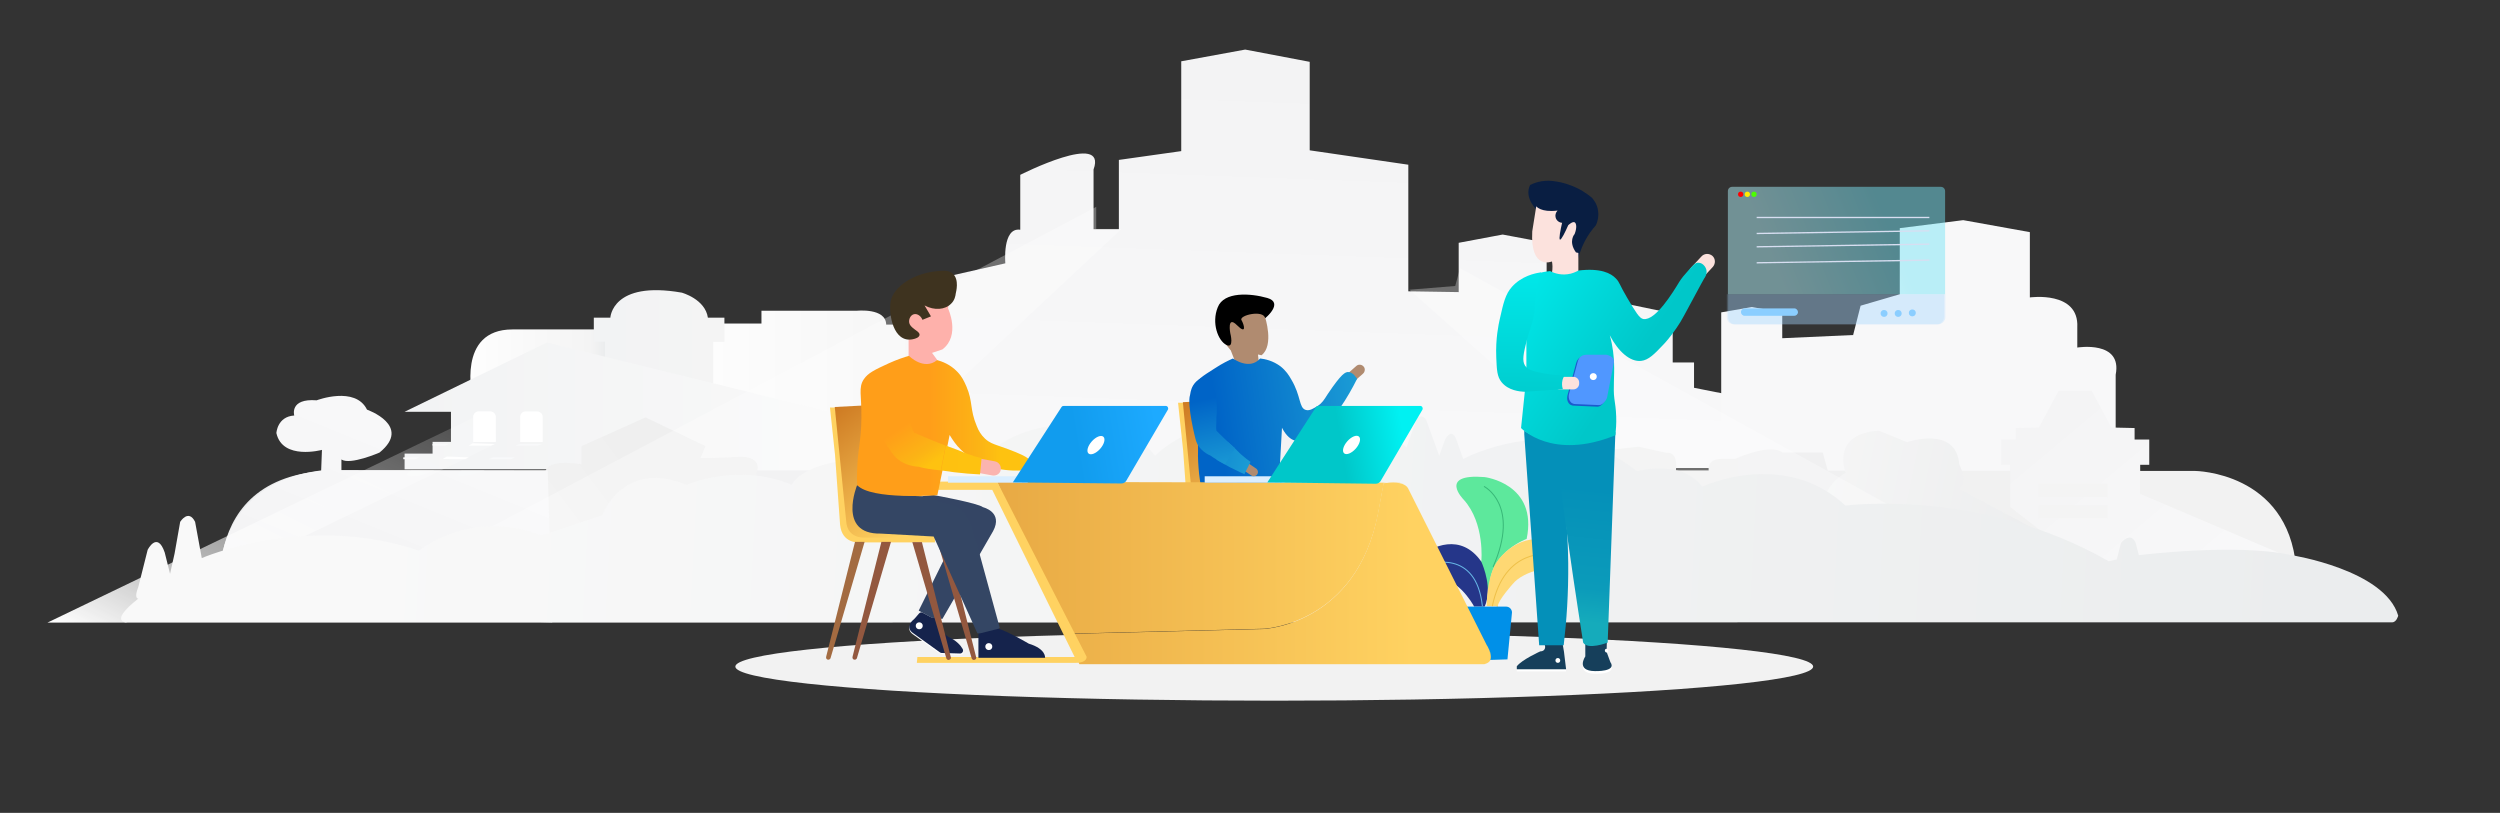 <?xml version="1.0" encoding="utf-8"?>
<!-- Generator: Adobe Illustrator 23.0.1, SVG Export Plug-In . SVG Version: 6.00 Build 0)  -->
<svg version="1.1" xmlns="http://www.w3.org/2000/svg" xmlns:xlink="http://www.w3.org/1999/xlink" x="0px" y="0px"
	 viewBox="0 0 938 305" style="enable-background:new 0 0 938 305;" xml:space="preserve">
<rect x="0" y="0" width="938" height="305" fill="#333333" stroke="none"/>
<style type="text/css">
	.st0{fill:url(#SVGID_1_);}
	.st1{fill:url(#SVGID_2_);}
	.st2{fill:url(#SVGID_3_);}
	.st3{fill:url(#SVGID_4_);}
	.st4{fill:#FFFFFF;}
	.st5{fill:url(#SVGID_5_);}
	.st6{fill:url(#SVGID_6_);}
	.st7{fill:url(#SVGID_7_);}
	.st8{fill:url(#SVGID_8_);}
	.st9{fill:url(#SVGID_9_);}
	.st10{fill:url(#SVGID_10_);}
	.st11{fill:#F4F4F4;}
	.st12{fill:url(#SVGID_11_);}
	.st13{opacity:0.3;fill:#FFFFFF;enable-background:new    ;}
	.st14{fill:url(#SVGID_12_);}
	.st15{fill:#F8F9FA;}
	.st16{fill:url(#SVGID_13_);}
	.st17{fill:url(#SVGID_14_);}
	.st18{display:none;}
	.st19{display:inline;}
	.st20{fill:#5DE89C;}
	.st21{opacity:0.19;fill:url(#SVGID_15_);enable-background:new    ;}
	.st22{fill:#253689;}
	.st23{fill:none;stroke:#67B8E7;stroke-width:0.377;stroke-miterlimit:10;}
	.st24{fill:none;stroke:#37B777;stroke-width:0.377;stroke-miterlimit:10;}
	.st25{fill:#FED873;}
	.st26{fill:#0090E8;}
	.st27{fill:none;stroke:#EEC048;stroke-width:0.377;stroke-miterlimit:10;}
	.st28{fill:#F2F2F2;}
	.st29{opacity:0.19;fill:url(#SVGID_16_);enable-background:new    ;}
	.st30{opacity:0.48;fill:url(#SVGID_17_);}
	.st31{fill:#4BFF00;}
	.st32{fill:#FFEC00;}
	.st33{fill:#FF0000;}
	.st34{fill:#78C8FF;}
	.st35{fill:none;stroke:#D7DEF1;stroke-width:0.5;stroke-miterlimit:10;}
	.st36{opacity:0.2;fill:#A9D8FF;}
	.st37{opacity:0.27;fill:#A9D8FF;}
	.st38{fill:#163F5B;}
	.st39{fill:#091E42;}
	.st40{fill:#FCE2DD;}
	.st41{fill:#0490B9;}
	.st42{fill:url(#SVGID_18_);}
	.st43{fill:url(#SVGID_19_);}
	.st44{fill:#1B5ACD;}
	.st45{fill:#5097FF;}
	.st46{fill:url(#SVGID_20_);}
	.st47{fill:#FFD261;}
	.st48{fill:url(#SVGID_21_);}
	.st49{fill:#B08B70;}
	.st50{fill:#1D8AFF;}
	.st51{fill:url(#SVGID_22_);}
	.st52{fill:url(#SVGID_23_);}
	.st53{fill:url(#SVGID_24_);}
	.st54{fill:url(#SVGID_25_);}
	.st55{fill:url(#SVGID_26_);}
	.st56{fill:url(#SVGID_27_);}
	.st57{fill:url(#SVGID_28_);}
	.st58{fill:url(#SVGID_29_);}
	.st59{fill:url(#SVGID_30_);}
	.st60{fill:url(#SVGID_31_);}
	.st61{fill:#DAEEFF;}
	.st62{fill:url(#SVGID_32_);}
	.st63{fill:url(#SVGID_33_);}
	.st64{fill:url(#SVGID_34_);}
	.st65{fill:#A36B41;}
	.st66{fill:#15234C;}
	.st67{fill:#344564;}
	.st68{fill:#93583F;}
	.st69{fill:#344664;}
	.st70{fill:#FEB1AB;}
	.st71{fill:url(#SVGID_35_);}
	.st72{fill:url(#SVGID_36_);}
	.st73{fill:#FBB4AF;}
	.st74{fill:url(#SVGID_37_);}
	.st75{fill:#3E331F;}
	.st76{fill:url(#SVGID_38_);}
	.st77{fill:url(#SVGID_39_);}
</style>
<g id="Layer_1">
	<g>
		<g>
			<g>
				
					<linearGradient id="SVGID_1_" gradientUnits="userSpaceOnUse" x1="246.8" y1="1695.055" x2="375.8" y2="1695.055" gradientTransform="matrix(1 0 0 1 0 -1548)">
					<stop  offset="0" style="stop-color:#FFFFFF"/>
					<stop  offset="0.832" style="stop-color:#F4F4F4"/>
					<stop  offset="1" style="stop-color:#E3E6E8"/>
				</linearGradient>
				<path class="st0" d="M246.8,176.9v-55.5h38.9v-4.8h35.7c0,0,11-1.2,11.1,5.2h43.3v55.8L246.8,176.9z"/>
				
					<linearGradient id="SVGID_2_" gradientUnits="userSpaceOnUse" x1="170.8" y1="1696.1" x2="231.8" y2="1696.1" gradientTransform="matrix(1 0 0 1 0 -1548)">
					<stop  offset="0" style="stop-color:#FFFFFF"/>
					<stop  offset="0.832" style="stop-color:#F4F4F4"/>
					<stop  offset="1" style="stop-color:#E3E6E8"/>
				</linearGradient>
				<path class="st1" d="M231.8,172.6h-61V152l6.5-2.8c0,0-6.1-25.6,15-25.6h39.5V172.6z"/>
				
					<linearGradient id="SVGID_3_" gradientUnits="userSpaceOnUse" x1="222.8" y1="1680.736" x2="271.8" y2="1680.736" gradientTransform="matrix(1 0 0 1 0 -1548)">
					<stop  offset="0" style="stop-color:#F2F3F4"/>
					<stop  offset="1" style="stop-color:#F4F4F4"/>
				</linearGradient>
				<path class="st2" d="M267.6,156.6H227v-28.4h-4.2v-9h6.2c0,0,0.6-14,26.8-9.4c0,0,8.8,2.4,9.8,9.4h6.2v9.1h-4.2V156.6z"/>
				<g>
					
						<linearGradient id="SVGID_4_" gradientUnits="userSpaceOnUse" x1="151.8" y1="1704.5" x2="330.8" y2="1704.5" gradientTransform="matrix(1 0 0 1 0 -1548)">
						<stop  offset="0" style="stop-color:#F2F3F4"/>
						<stop  offset="1" style="stop-color:#F9F9F9"/>
					</linearGradient>
					<path class="st3" d="M311.2,164v-9.5l-106-26l-53.4,26h17.4v11.3h-6.9v4.4h-10.5v5.9h66.6H253l8.5,8.4h41.2l4.8-8.4h23.3v-5
						L311.2,164z M186,165.8h-8.4v-9.4c0-1.1,0.9-2,2-2h4.3c1.1,0,2,0.9,2,2L186,165.8L186,165.8z M203.6,165.8h-8.4v-9.4
						c0-1.1,0.9-2,2-2h4.3c1.1,0,2,0.9,2,2L203.6,165.8L203.6,165.8z"/>
					<path class="st4" d="M201.5,154.4h-4.3c-1.1,0-2,0.9-2,2v9.4h8.4v-9.4C203.6,155.3,202.7,154.4,201.5,154.4z"/>
					<path class="st4" d="M183.9,154.4h-4.3c-1.1,0-2,0.9-2,2v9.4h8.4v-9.4C186,155.3,185.1,154.4,183.9,154.4z"/>
				</g>
				
					<linearGradient id="SVGID_5_" gradientUnits="userSpaceOnUse" x1="488.102" y1="1714.295" x2="493.245" y2="1572.866" gradientTransform="matrix(1 0 0 1 0 -1548)">
					<stop  offset="0" style="stop-color:#F8F8F9"/>
					<stop  offset="1" style="stop-color:#F3F3F4"/>
				</linearGradient>
				<path class="st5" d="M441,175.6H323.8v-29.5l16.8-5v-34l36.6-8.3c0,0-1.2-13.6,5.6-12.6V65.6c0,0,32.8-16.6,27.5-2V86h9.5V60
					l23.4-3.3V23l24-4.4l24.2,4.6v33.2l37,5.4v47.5l18.9,0.3V91.1l16.5-3.1l16.5,3.1v16.7l47.3,9.8V136h8v9.5l17.2,3.4v26.7
					L441,175.6L441,175.6z"/>
				
					<linearGradient id="SVGID_6_" gradientUnits="userSpaceOnUse" x1="645.8" y1="1679.6" x2="794.071" y2="1679.6" gradientTransform="matrix(1 0 0 1 0 -1548)">
					<stop  offset="0" style="stop-color:#F8F8F9"/>
					<stop  offset="1" style="stop-color:#F8F8F9"/>
				</linearGradient>
				<path class="st6" d="M645.8,180.6v-63.4l11.5-2l11.4,2v9.7l26.6-1.2l2.8-11l14.7-4.3V85.6l23.8-3l25,4.5v24.5
					c0,0,18.5-2.6,17.8,11.2v7.6c0,0,17-2.8,14.4,10.2v40L645.8,180.6L645.8,180.6z"/>
				
					<linearGradient id="SVGID_7_" gradientUnits="userSpaceOnUse" x1="846.315" y1="1735.366" x2="331.386" y2="1760.437" gradientTransform="matrix(1 0 0 1 0 -1548)">
					<stop  offset="0" style="stop-color:#F2F2F2"/>
					<stop  offset="1" style="stop-color:#ECEDEE"/>
				</linearGradient>
				<path class="st7" d="M484.1,232.6H83.8c0,0-13.4-56.2,43.3-56.1h476.6l-0.6-7.6l11.6-1.3l10.6,2.3c0,0,4.4-1,3.5,6.6h12.3
					c0,0-0.9-4.7,5.5-4.3h4.3c0,0,13.1-6.1,18-2.4h15l1.9,6.8l137.8,0.1c0,0,34.7,0.3,37.9,36.1l0.3,19.8L484.1,232.6L484.1,232.6z"
					/>
				
					<linearGradient id="SVGID_8_" gradientUnits="userSpaceOnUse" x1="826.566" y1="1767.745" x2="757.137" y2="1684.817" gradientTransform="matrix(1 0 0 1 0 -1548)">
					<stop  offset="0" style="stop-color:#F8F8F9"/>
					<stop  offset="1" style="stop-color:#F3F3F4"/>
				</linearGradient>
				<polygon class="st8" points="785.5,214.6 754.2,190.2 754.2,174.4 750.8,174.4 750.8,164.9 756.3,164.9 756.3,160.6 765,160.4 
					772.4,146.6 784.8,146.6 792.2,160.4 800.9,160.6 800.9,164.9 806.4,164.9 806.4,174.4 803,174.4 803,185.3 868.8,213.3 				"/>
				
					<linearGradient id="SVGID_9_" gradientUnits="userSpaceOnUse" x1="769.057" y1="1745.898" x2="662.343" y2="1724.041" gradientTransform="matrix(1 0 0 1 0 -1548)">
					<stop  offset="0" style="stop-color:#ECEDEE"/>
					<stop  offset="1" style="stop-color:#F7F7F7"/>
				</linearGradient>
				<path class="st9" d="M774.9,204.6h-92.8c0,0-2.5-20.1,10.4-27.2c0,0-5.9-14.7,12.5-15.8l10.5,4.3c0,0,18.5-6.4,19.6,8.3
					c0,0,3.6,6.7,0,9.3L774.9,204.6z"/>
				
					<linearGradient id="SVGID_10_" gradientUnits="userSpaceOnUse" x1="195.076" y1="-687.109" x2="246.183" y2="-648.538" gradientTransform="matrix(1 0 0 -1 0 -468)">
					<stop  offset="0" style="stop-color:#F4F4F4"/>
					<stop  offset="1" style="stop-color:#EFEFEF"/>
				</linearGradient>
				<path class="st10" d="M283.8,210.6v-33c0,0,3.8-7.7-9.9-6l-11.1,0.3l1.9-4.5l-22.5-10.8l-24,10.8v6.8c0,0-15.1-2.8-13.5,4.4
					l-75.8,32H283.8z"/>
				<g>
					<rect x="764.8" y="189.5" class="st11" width="26" height="5"/>
					<rect x="764.8" y="181.5" class="st11" width="26" height="5"/>
				</g>
				
					<linearGradient id="SVGID_11_" gradientUnits="userSpaceOnUse" x1="165.455" y1="1718.382" x2="139.098" y2="1782.989" gradientTransform="matrix(1 0 0 1 0 -1548)">
					<stop  offset="0" style="stop-color:#F8F8F9"/>
					<stop  offset="1" style="stop-color:#F3F3F4"/>
				</linearGradient>
				<path class="st12" d="M169.4,232.5H82.7c0,0-10.3-49.9,37.8-56l0.3-7.7c0,0-14.8,4-17.1-6.3c0,0,0.3-6.2,6.7-6.6
					c0,0-1.9-6.5,8.4-5.7c0,0,14.5-5.5,18.9,3.5c0,0,17.1,6,4.7,16.1c0,0-11,4.8-14.3,2.6v4l77.4,0.1l1.7,57L169.4,232.5z"/>
				<path class="st13" d="M528.8,108.7c0,0,139,123.9,141.1,123.9s116.9,0,116.9,0l-239-132l-1.8,6.7L528.8,108.7z"/>
				<polygon class="st13" points="420.8,85.9 288.5,209.6 161.8,209.6 411.3,77.6 411.3,85.9 				"/>
				<g>
					<polygon class="st4" points="166.1,172.2 174.5,172.3 175.9,171.6 167.7,171.3 					"/>
					<polygon class="st4" points="177.4,166.3 175.8,167.2 184.2,167.2 185.6,166.6 					"/>
				</g>
				
					<linearGradient id="SVGID_12_" gradientUnits="userSpaceOnUse" x1="157.875" y1="1436.626" x2="157.875" y2="1439.769" gradientTransform="matrix(1 0 0 1 0 -1548)">
					<stop  offset="0" style="stop-color:#F8F9FA;stop-opacity:0"/>
					<stop  offset="0.15" style="stop-color:#F8F9FA;stop-opacity:0.2"/>
					<stop  offset="0.32" style="stop-color:#F8F9FA;stop-opacity:0.5"/>
					<stop  offset="0.48" style="stop-color:#F8F9FA;stop-opacity:0.7"/>
					<stop  offset="0.64" style="stop-color:#F8F9FA;stop-opacity:0.8"/>
					<stop  offset="0.78" style="stop-color:#F8F9FA;stop-opacity:0.9"/>
					<stop  offset="0.9" style="stop-color:#F8F9FA"/>
					<stop  offset="1" style="stop-color:#F8F9FA"/>
				</linearGradient>
				<path class="st14" d="M154.3,176.6c0,0-2.9,1.6-0.5,2c0,0,3.6,0.2,5.6-0.8l3.5-1.2H154.3z"/>
				<path class="st15" d="M166.9,167.2l1.4-0.6h-6v0.6H166.9z M155.8,172.3l1.5-0.7h-6v0.7H155.8z M201.7,167.2l1.6-0.6h-8.4
					l-1.6,0.6H201.7z M338.3,178.6l5-2h-21l-5,2H338.3z M191.6,172.3l1.7-0.7H185l-1.7,0.7H191.6z"/>
				<path class="st15" d="M181.8,176.6c0,0-8.4,2.9-10,1.7c0,0-0.3-0.9,1.5-1.7H181.8z"/>
				
					<linearGradient id="SVGID_13_" gradientUnits="userSpaceOnUse" x1="145.896" y1="1659.909" x2="71.983" y2="1807.735" gradientTransform="matrix(1 0 0 1 0 -1548)">
					<stop  offset="0" style="stop-color:#FFFFFF;stop-opacity:0"/>
					<stop  offset="9.000000e-02" style="stop-color:#FFFFFF;stop-opacity:0.1"/>
					<stop  offset="0.26" style="stop-color:#FFFFFF;stop-opacity:0.2"/>
					<stop  offset="0.5" style="stop-color:#FFFFFF;stop-opacity:0.4"/>
					<stop  offset="0.78" style="stop-color:#FFFFFF;stop-opacity:0.7"/>
					<stop  offset="1" style="stop-color:#FFFFFF"/>
				</linearGradient>
				<polygon class="st16" points="185.8,166.6 47.3,233.6 17.8,233.6 178.4,156.3 177.8,166.6 				"/>
				
					<linearGradient id="SVGID_14_" gradientUnits="userSpaceOnUse" x1="875.584" y1="1774.089" x2="127.298" y2="1734.231" gradientTransform="matrix(1 0 0 1 0 -1548)">
					<stop  offset="0" style="stop-color:#EBEDEE"/>
					<stop  offset="1" style="stop-color:#F9F9F9"/>
				</linearGradient>
				<path class="st17" d="M279.6,233.6H48c0,0-7.9,0.3,3.9-9c0,0-1.8,0.2,0-4.4l3.5-13.9c0,0,3.6-7.2,6.4,1l2,8l1.7-7.6l2.1-11.9
					c0,0,3.1-5,5.6,0l2.5,13.6c0,0,39.2-17.1,81.5-2.8c0,0,19.3-16,45.9-5.7l22.9-7.6c0,0,7.7-21.2,31.6-11.4c0,0,19.2-8.5,39.5,0
					c0,0,2.9-7.9,24.7-9.7c0,0,31-3.3,44.2,4.6c0,0,7.5-18.8,42.1-17.7c0,0,15.6-0.5,25.3,11.9c0,0,16.8-18.2,55.4-15.2
					c0,0,26.9,0.4,38.9,12.1l3.4-9.5c0,0,1.1-4,3.9-1.1l5,13.7l2.2-6.1c0,0,2.4-4.8,4.2,0l2.6,7.3c0,0,35.6-19.2,65.2,4.6
					c0,0,16.5-4.7,24.5,5.8c0,0,30.6-14.4,53.7,7.1c0,0,50.7-6.7,98.8,20.9l3-0.7l1.6-6.2c0,0,3.5-4.5,5.5,0l1,3.9l0.2,0.7
					c0,0,37-4.6,57.3,0c0,0,35,5.5,40,22.7c0,0-0.6,2.5-2.3,2.5H700.6L279.6,233.6z"/>
			</g>
			<g id="Layer_3">
			</g>
		</g>
		<g class="st18">
			<g id="Layer_11" class="st19">
				<path class="st20" d="M317.5,219.5c0,0,1.4-14.2-6.6-23.1c0,0-9.9-9.9,7.8-8.5c0,0,20.1,2.4,15.8,23.2c0,0-12.4,4.5-13.8,16.1
					l-0.5,3.1l-4-6.1L317.5,219.5z"/>
				
					<linearGradient id="SVGID_15_" gradientUnits="userSpaceOnUse" x1="288.147" y1="1799.3" x2="311.413" y2="1799.3" gradientTransform="matrix(1 0 0 1 0 -1548)">
					<stop  offset="0.101" style="stop-color:#DDDDDD"/>
					<stop  offset="0.985" style="stop-color:#4F4F4F"/>
				</linearGradient>
				<rect x="288.1" y="247.1" class="st21" width="23.3" height="8.4"/>
				<path class="st22" d="M300.3,226.9c-0.1,0-16.9,5.2-7.9-7.1c0.1-0.1,0.9-1.3,1.1-1.4c5.6-4.9,16.4-9.5,23.9,1.1
					c0.1,0.1,0.1,0.2,0.2,0.4c0.6,1.4,4.1,9.8,1.2,16.5c0,0,0,0.1-0.1,0.1h-3.8h-0.1C314.4,235.6,307.6,224,300.3,226.9L300.3,226.9
					z"/>
				<path class="st23" d="M297.8,220.6c0,0,17.8-6.1,20.1,15.8"/>
				<path class="st24" d="M318.5,191.4c0,0,13.7,6.9,3.4,30.2"/>
				<path class="st25" d="M319.5,236.4c0,0-0.1-11.9,4.4-17.5c0,0,6.8-9.5,17.4-7.4c0,0,6.8,0.1,7.8,4.2c0,0,1.8,5.2-4.2,5.9
					c0,0-11.2,0.9-15.7,6.5c0,0-5.4,6-5.5,8.2c0,2.4-0.5,0-0.5,0h-3.6L319.5,236.4L319.5,236.4z"/>
				<path class="st26" d="M327.3,256.3l-15.8,0.5l-1.8-18.1c0-1.3,1.1-2.2,2.2-2.2h11.7h3.2c1.3,0,2.2,1.1,2.2,2.2L327.3,256.3z"/>
				<path class="st27" d="M343.1,216.9c0,0-16.9-2.8-21.5,19.5"/>
			</g>
		</g>
	</g>
</g>
<g id="Layer_2">
	<ellipse class="st28" cx="478.1" cy="250.1" rx="202.2" ry="12.8"/>
	<g>
		<g id="Layer_11_1_">
			<path class="st20" d="M555.8,210.6c0,0,1.4-14.2-6.6-23.1c0,0-9.9-9.9,7.8-8.5c0,0,20.1,2.4,15.8,23.2c0,0-12.4,4.5-13.8,16.1
				l-0.5,3.1l-4-6.1L555.8,210.6z"/>
			
				<linearGradient id="SVGID_16_" gradientUnits="userSpaceOnUse" x1="526.418" y1="-710.442" x2="549.684" y2="-710.442" gradientTransform="matrix(1 0 0 -1 0 -468)">
				<stop  offset="0.101" style="stop-color:#DDDDDD"/>
				<stop  offset="0.985" style="stop-color:#4F4F4F"/>
			</linearGradient>
			<rect x="526.4" y="238.2" class="st29" width="23.3" height="8.4"/>
			<path class="st22" d="M538.6,218c-0.1,0-16.9,5.2-7.9-7.1c0.1-0.1,0.9-1.3,1.1-1.4c5.6-4.9,16.4-9.5,23.9,1.1
				c0.1,0.1,0.1,0.2,0.2,0.4c0.6,1.4,4.1,9.8,1.2,16.5c0,0,0,0.1-0.1,0.1h-3.8h-0.1C552.7,226.7,545.9,215.1,538.6,218L538.6,218z"
				/>
			<path class="st23" d="M536.1,211.7c0,0,17.8-6.1,20.1,15.8"/>
			<path class="st24" d="M556.8,182.5c0,0,13.7,6.9,3.4,30.2"/>
			<path class="st25" d="M557.8,227.5c0,0-0.1-11.9,4.4-17.5c0,0,6.8-9.5,17.4-7.4c0,0,6.8,0.1,7.8,4.2c0,0,1.8,5.2-4.2,5.9
				c0,0-11.2,0.9-15.7,6.5c0,0-5.4,6-5.5,8.2c0,2.4-0.5,0-0.5,0h-3.6L557.8,227.5L557.8,227.5z"/>
			<path class="st26" d="M565.6,247.4l-15.8,0.5l-1.8-18.1c0-1.3,1.1-2.2,2.2-2.2h11.7h3.2c1.3,0,2.2,1.1,2.2,2.2L565.6,247.4z"/>
			<path class="st27" d="M581.4,208c0,0-16.9-2.8-21.5,19.5"/>
		</g>
	</g>
	<linearGradient id="SVGID_17_" gradientUnits="userSpaceOnUse" x1="707.735" y1="82.923" x2="585.4" y2="132.324">
		<stop  offset="0" style="stop-color:#75E3F4"/>
		<stop  offset="0.34" style="stop-color:#B4F5FE"/>
	</linearGradient>
	<path class="st30" d="M729.8,110.4h-81.5V71.7c0-0.9,0.7-1.6,1.6-1.6h78.3c0.9,0,1.6,0.7,1.6,1.6V110.4z"/>
	<circle class="st31" cx="658.1" cy="72.9" r="1"/>
	<circle class="st32" cx="655.6" cy="72.9" r="1"/>
	<circle class="st33" cx="653.1" cy="72.9" r="1"/>
	<path class="st34" d="M673.2,118.5h-18.6c-0.8,0-1.4-0.7-1.4-1.4v0c0-0.8,0.7-1.4,1.4-1.4h18.6c0.8,0,1.4,0.7,1.4,1.4v0
		C674.6,117.9,673.9,118.5,673.2,118.5z"/>
	<circle class="st34" cx="706.9" cy="117.6" r="1.3"/>
	<circle class="st34" cx="712.2" cy="117.6" r="1.3"/>
	<circle class="st34" cx="717.5" cy="117.4" r="1.3"/>
	<line class="st35" x1="723.9" y1="81.6" x2="659.1" y2="81.6"/>
	<line class="st35" x1="723.9" y1="91.6" x2="659.1" y2="92.6"/>
	<line class="st35" x1="723.9" y1="86.6" x2="659.1" y2="87.6"/>
	<path class="st36" d="M726.7,121.7h-76.2c-1.5,0-2.6-1.2-2.6-2.6v-8.7h81.5v8.7C729.3,120.5,728.1,121.7,726.7,121.7z"/>
	<line class="st35" x1="723.9" y1="97.6" x2="659.1" y2="98.6"/>
	<path class="st37" d="M727.1,121.7H651c-1.5,0-2.6-1.2-2.6-2.6v-8.7h81.5v8.7C729.8,120.5,728.6,121.7,727.1,121.7z"/>
	<path class="st4" d="M579.5,242.5c0,0,1,2.7-1.6,2.7c0,0-6.9,3.1-8.8,5.6v1.1h18.5l-0.8-6.6l-0.5-2.9L579.5,242.5z"/>
	<path class="st4" d="M594.8,242.6v4.7c0,0-3.7,5.4,3.6,5.5c0,0,8.4,0.3,5.8-3.4l-1.4-3.8l0.1-4l-6.3-0.8h-1.4L594.8,242.6z"/>
	<path class="st38" d="M579.5,241.7c0.4,0.8,0.3,1.7-0.2,2.2c-0.5,0.5-1.3,0.5-1.4,0.5c0,0-6.9,3.1-8.8,5.6v1.1h18.5l-0.8-6.6
		l-0.5-2.9L579.5,241.7z"/>
	<path class="st38" d="M594.8,241.6v4.7c0,0-3.7,5.4,3.6,5.5c0,0,8.4,0.3,5.8-3.4l-1.4-3.8l0.1-4l-6.3-0.8h-1.4L594.8,241.6z"/>
	<circle class="st4" cx="584.5" cy="247.8" r="0.9"/>
	
		<ellipse transform="matrix(0.957 -0.292 0.292 0.957 -45.015 186.427)" class="st4" cx="602.4" cy="244.1" rx="0.6" ry="0.7"/>
	<path class="st39" d="M591.9,97.6l-10-3.6c0,0-1-4.5-1.4-4.8c-0.4-0.3-1.1-2.7-1.1-2.7s0.6-3.2,0.4-3.3c-0.2-0.1-2.8-4-2.8-4
		s-5.4-4.8-2.9-9.8c1-0.5,2.5-1.1,4.3-1.4c2-0.3,3.7-0.2,4.8,0c1.6,0.2,3.6,0.6,5.7,1.4c3.8,1.3,6.6,3.3,8.4,4.8
		c0.5,0.6,2,2.3,2.3,4.9c0.4,2.6-0.5,4.7-0.8,5.4c-0.8,0.9-1.5,1.8-2.3,2.9C594,91,592.7,94.7,591.9,97.6z"/>
	<path class="st40" d="M582.3,102.4c0.3-1.8,0.2-3.3,0-4.3c0,0-8.2,3.5-7.4-11.3l1.5-9.4c0,0,1.7,2.4,8,1.6c-0.7,0.7-1,1.8-0.7,2.7
		c0.3,1,1.2,1.8,2.4,1.9c-0.6,2.6-1.3,6.1-0.8,6.3c0.5,0.2,2-2.9,3.1-5.4c0.1-0.1,1.6-1.5,2.4-1.1c0.7,0.4,0.9,2.1,0,4.4
		c0,0-2.5,2.7,0.5,6.9l0.9,0.2v3.8v5.9l-6.8,2.4c-1.4-0.5-2.7-1.1-4.1-1.6C581.7,104.6,582.1,103.6,582.3,102.4z"/>
	<path class="st41" d="M572,161.6c0,0,4.9,4,12.7,2.6l2.7,27.7c0.6,6,0.9,12.5,1,19.4c0.1,11.3-0.6,21.6-1.7,30.8h-9.2l-5.6-79.2
		V161.6z"/>
	<linearGradient id="SVGID_18_" gradientUnits="userSpaceOnUse" x1="590.288" y1="235.946" x2="597.788" y2="164.16">
		<stop  offset="3.969787e-02" style="stop-color:#15ABBB"/>
		<stop  offset="0.216" style="stop-color:#0B9BBA"/>
		<stop  offset="0.74" style="stop-color:#0490B9"/>
	</linearGradient>
	<path class="st42" d="M603.2,241.1c0,0-7.5,2.9-9.2,0c0,0-12.1-76.3-9.5-77.7c0,0,17.4,2.3,21.6-1.3L603.2,241.1z"/>
	<path class="st40" d="M634.6,100.3l3.8-4.1c1.1-1.2,2.9-1.2,4.1-0.2l0,0c1.2,1.1,1.2,2.9,0.2,4.1l-3.8,4.1
		c-1.1,1.2-2.9,1.2-4.1,0.2l0,0C633.5,103.3,633.5,101.5,634.6,100.3z"/>
	<linearGradient id="SVGID_19_" gradientUnits="userSpaceOnUse" x1="613.194" y1="135.72" x2="559.099" y2="98.662">
		<stop  offset="0" style="stop-color:#00C7C9"/>
		<stop  offset="1" style="stop-color:#00F1F2"/>
	</linearGradient>
	<path class="st43" d="M633.8,101.1c-1.9,2.1-2.8,3.2-3.7,4.6c-2.3,3.8-8.9,14.7-13.5,14c-1.5-0.2-3-2.8-6.1-8
		c-2.8-4.7-2.8-5.8-4.2-7.2c-1.9-2-5.7-4-14.1-3c-0.9,0.5-2.3,1.2-4.1,1.4c-3.1,0.4-5.6-0.7-6.5-1.2c-1.8,0.2-5.7,0.7-9.1,3.1
		c0.2,0.8,0.2,1.6,0.2,2.4v33.1c0,0,0.1,0,0.1,0c-0.7,6.8-1.4,13.5-2.1,20.3c0,0,11.6,12.4,35.4,2.7c0.2-2,0.4-4.4,0.3-7
		c-0.1-3-0.4-4.6-0.7-6.8c-0.5-3.8,0.1-8.3-0.1-13.2c-0.1-2.5-0.4-6.2-1.6-10.5c3.1,6,7.6,10.1,11.8,9.6c2.7-0.3,4.9-2.5,8.2-6
		c0.7-0.7,2.6-2.8,5-6.3c2.3-3.3,3-5.1,7.4-13.1c1.3-2.4,2.3-4.3,3-5.5c0.1-0.1,1.3-1.6,0.8-3.4c-0.4-1.3-1.5-2.4-2.7-2.5
		C636.4,98.4,635.7,99,633.8,101.1z"/>
	<path class="st44" d="M599.4,152.6l-9-0.4c-0.5,0-0.9-0.2-1.3-0.4c-1-0.8-1.3-2.1-1-3.4l3.2-11.9c0.4-1.7,1.4-2.7,3.2-2.8h7.3
		c0.3,0,0.7,0,1,0.2c1.6,0.5,2.4,1.4,2.1,2.9l-2.5,12.8c0,0.2-0.1,0.4-0.2,0.6C601.7,151.3,600.5,152.6,599.4,152.6z"/>
	<path class="st45" d="M600,152l-9-0.4c-0.5,0-0.9-0.2-1.3-0.4c-1-0.8-1.3-2.1-1-3.4l3.2-11.9c0.4-1.7,1.4-2.7,3.2-2.8h7.3
		c0.3,0,0.7,0,1,0.2c1.6,0.5,2.4,1.4,2.1,2.9L603,149c0,0.2-0.1,0.4-0.2,0.6C602.3,150.7,601.1,152,600,152z"/>
	<path class="st40" d="M590.4,146.1h-5.3c-1.2,0-2.1-1-2.1-2.1v-0.5c0-1.2,1-2.1,2.1-2.1h5.3c1.2,0,2.1,1,2.1,2.1v0.5
		C592.5,145.1,591.5,146.1,590.4,146.1z"/>
	<linearGradient id="SVGID_20_" gradientUnits="userSpaceOnUse" x1="573.944" y1="157.643" x2="574.408" y2="86.99">
		<stop  offset="0" style="stop-color:#00C7C9"/>
		<stop  offset="1" style="stop-color:#00F1F2"/>
	</linearGradient>
	<path class="st46" d="M578.2,102.2c-2.4,0.3-7.3,1.4-10.9,5.4c-2.5,2.8-3.2,6-4.6,12.2c-0.4,1.8-1.6,7.2-1.3,14.3
		c0.2,4.8,0.3,7.2,2,9.3c2.6,3.2,6.9,3.5,8.5,3.6c4.8-0.3,9.7-0.6,14.5-1c-0.2-0.5-0.4-1.4-0.3-2.5c0.1-1.3,0.7-2.3,1-2.7
		c-1.9,0-4.6-0.1-7.8-0.7c-4-0.8-6-1.3-7.1-2.9c-1.2-1.9-0.6-4.5,0.7-9.7c1.2-4.7,1.8-4.9,2.5-8.6c0.7-3.5,0.3-4.5,0.9-8.4
		C576.7,106.9,577.5,104,578.2,102.2z"/>
	<circle class="st4" cx="597.8" cy="141.3" r="1.3"/>
	<path class="st47" d="M443.9,150.9l5,32.4l2.8,11.4l3.1,2.4l6.8,1.4l3.9,0.8h15.1l0.8,0.3v2.1h-28.4c0,0-6.5,0.6-7.2-6.6l-1.9-26.2
		l-1.9-17.8H443.9z"/>
	<linearGradient id="SVGID_21_" gradientUnits="userSpaceOnUse" x1="473.778" y1="194.85" x2="408.007" y2="110.335">
		<stop  offset="0" style="stop-color:#FFD261"/>
		<stop  offset="0.671" style="stop-color:#BC5B0C"/>
		<stop  offset="1" style="stop-color:#FFE5B0"/>
	</linearGradient>
	<path class="st48" d="M443.8,150.9l11.6-0.6h10.2l12.8,40.2l3.3,8l0.7,1.4h-27.9c0,0-6.1,0.3-6.5-6.1L443.8,150.9z"/>
	<path class="st49" d="M463.7,136.4c-0.6-1.6-1.3-3.3-1.9-4.9c-0.7-0.9-1.4-1.7-2.1-2.6l-0.8-8.5l4.9-3.2l6.7-3.1h4.1l1.7,3.7
		l-1.7,1c0,0,3.6,10.8-1.3,14.5l-1.3-0.3l0.3,3C472.2,135.9,468,139.7,463.7,136.4z"/>
	<path class="st50" d="M455.2,175.1v17.8h11.2c0.8-5.3,1.6-10.5,2.4-15.8c0.7,5.3,1.4,10.5,2,15.8h11.8l-2.4-16.3L455.2,175.1z"/>
	<path class="st49" d="M511.4,140.2l-4.3,3.8c-0.8,0.7-2,0.6-2.7-0.2l0,0c-0.7-0.8-0.6-2,0.2-2.7l4.3-3.8c0.8-0.7,2-0.6,2.7,0.2l0,0
		C512.3,138.2,512.2,139.5,511.4,140.2z"/>
	<path d="M474.7,119.4c0,0,7.1-5.8,0.8-7.6c-6.3-1.8-16.3-2.5-18.6,3.5c-2.4,5.9,0.1,12.5,3.2,14.1c3.1,1.6,1.5-4.4,1.5-4.4
		s-1.3-6.8,2.5-3s2.7-0.2,1.7-1.9C464.8,118.3,474,116.1,474.7,119.4z"/>
	
		<linearGradient id="SVGID_22_" gradientUnits="userSpaceOnUse" x1="448.083" y1="161.371" x2="511.885" y2="161.371" gradientTransform="matrix(0.99 -0.142 0.142 0.99 -18.797 65.843)">
		<stop  offset="0.147" style="stop-color:#0064C7"/>
		<stop  offset="1" style="stop-color:#1B9CD5"/>
	</linearGradient>
	<path class="st51" d="M472.8,134.5c1.8,0.2,4.8,0.8,7.7,3c2,1.6,3.1,3.3,4,4.9c3.7,6.2,2.8,10.6,5.4,11.4c1.5,0.5,3.1-0.7,4.5-1.5
		c1.7-1.1,2.4-2.3,3.8-4.5c5.1-7.6,6.6-8.3,7.7-8.2c0.5,0,1.2,0.2,2.1,1c0.4,0.5,0.8,1,1.2,1.5c-7.9,15.8-17.3,25-23.4,23.2
		c-1.3-0.4-3.1-1.5-4.8-4.8c-0.4,7.4-0.8,14.7-1.3,22.1c0,0-23.3,5.2-29,0.5c-0.3-1.7-0.6-3.4-0.8-5.3c-0.3-3.1-0.5-6-0.4-8.7
		c0-2.3-0.1-5.8-0.7-10.2c-1.1-8.1-2.7-10.4-1.1-13.8c1.2-2.5,3.5-4,8.1-6.9c2.7-1.8,5.2-3,6.8-3.7
		C462.6,134.5,468.8,139.1,472.8,134.5z"/>
	<g>
		<linearGradient id="SVGID_23_" gradientUnits="userSpaceOnUse" x1="530.28" y1="242.309" x2="1.513" y2="243.304">
			<stop  offset="0" style="stop-color:#FFD261"/>
			<stop  offset="0.671" style="stop-color:#BC5B0C"/>
			<stop  offset="1" style="stop-color:#FFE5B0"/>
		</linearGradient>
		<polygon class="st52" points="558,242.3 557.9,242.2 558,242.3 		"/>
		<linearGradient id="SVGID_24_" gradientUnits="userSpaceOnUse" x1="530.165" y1="181.433" x2="-152.871" y2="182.718">
			<stop  offset="0" style="stop-color:#FFD261"/>
			<stop  offset="0.671" style="stop-color:#BC5B0C"/>
			<stop  offset="1" style="stop-color:#FFE5B0"/>
		</linearGradient>
		<path class="st53" d="M527.2,182c-2.5-1.8-6.8-0.9-6.8-0.9S524.8,180.4,527.2,182z"/>
		<linearGradient id="SVGID_25_" gradientUnits="userSpaceOnUse" x1="530.286" y1="245.695" x2="-152.75" y2="246.981">
			<stop  offset="0" style="stop-color:#FFD261"/>
			<stop  offset="0.671" style="stop-color:#BC5B0C"/>
			<stop  offset="1" style="stop-color:#FFE5B0"/>
		</linearGradient>
		<path class="st54" d="M559.1,247.8c0.8-1.5-0.2-3.7-0.2-3.7l-0.3-0.6C559.1,244.7,559.7,246.5,559.1,247.8z"/>
		<linearGradient id="SVGID_26_" gradientUnits="userSpaceOnUse" x1="530.168" y1="183.146" x2="336.997" y2="183.509">
			<stop  offset="0" style="stop-color:#FFD261"/>
			<stop  offset="0.671" style="stop-color:#BC5B0C"/>
			<stop  offset="1" style="stop-color:#FFE5B0"/>
		</linearGradient>
		<path class="st55" d="M528.3,183.1C528.3,183.1,528.3,183.2,528.3,183.1C528.3,183.2,528.3,183.1,528.3,183.1z"/>
		<linearGradient id="SVGID_27_" gradientUnits="userSpaceOnUse" x1="530.292" y1="249.01" x2="-152.744" y2="250.295">
			<stop  offset="0" style="stop-color:#FFD261"/>
			<stop  offset="0.671" style="stop-color:#BC5B0C"/>
			<stop  offset="1" style="stop-color:#FFE5B0"/>
		</linearGradient>
		<path class="st56" d="M556,249.1c0.2,0,0.3,0,0.5,0l-151.4,0H556z"/>
		<linearGradient id="SVGID_28_" gradientUnits="userSpaceOnUse" x1="530.166" y1="182.079" x2="-152.869" y2="183.364">
			<stop  offset="0" style="stop-color:#FFD261"/>
			<stop  offset="0.671" style="stop-color:#BC5B0C"/>
			<stop  offset="1" style="stop-color:#FFE5B0"/>
		</linearGradient>
		<path class="st57" d="M527.3,182c0.1,0,0.1,0.1,0.2,0.1C527.4,182.1,527.3,182.1,527.3,182z"/>
		<linearGradient id="SVGID_29_" gradientUnits="userSpaceOnUse" x1="530.218" y1="209.341" x2="-152.818" y2="210.627">
			<stop  offset="0" style="stop-color:#FFD261"/>
			<stop  offset="0.671" style="stop-color:#BC5B0C"/>
			<stop  offset="1" style="stop-color:#FFE5B0"/>
		</linearGradient>
		<path class="st58" d="M474.3,235.9c0,0,34.7-1.6,42.8-43.4l2.1-11.3l1.3-0.1l-146.4-0.3l26.2,57.6l2.9-0.7L474.3,235.9z"/>
		<linearGradient id="SVGID_30_" gradientUnits="userSpaceOnUse" x1="530.292" y1="249.089" x2="-152.743" y2="250.375">
			<stop  offset="0" style="stop-color:#FFD261"/>
			<stop  offset="0.671" style="stop-color:#BC5B0C"/>
			<stop  offset="1" style="stop-color:#FFE5B0"/>
		</linearGradient>
		<path class="st59" d="M556.8,249.1c0.1,0,0.2,0,0.2,0C556.9,249,556.9,249,556.8,249.1z"/>
		<linearGradient id="SVGID_31_" gradientUnits="userSpaceOnUse" x1="530.228" y1="215.026" x2="-152.807" y2="216.312">
			<stop  offset="0" style="stop-color:#FFD261"/>
			<stop  offset="0.671" style="stop-color:#BC5B0C"/>
			<stop  offset="1" style="stop-color:#FFE5B0"/>
		</linearGradient>
		<path class="st60" d="M559.1,247.8c0.6-1.2,0-3.1-0.5-4.3c-0.3-0.7-0.6-1.2-0.6-1.2l0,0l-0.1-0.1l-29.4-58.6
			c-0.1-0.1-0.1-0.3-0.2-0.4c0,0,0,0,0,0c-0.2-0.4-0.5-0.7-0.9-1c-0.1,0-0.1-0.1-0.2-0.1c0,0,0,0,0,0c-2.4-1.6-6.8-0.9-6.8-0.9
			l-1.3,0.1l-2.1,11.3c-8,41.8-42.8,43.4-42.8,43.4l-71.2,1.8l-2.9,0.7l0,0l4.9,10.7l151.4,0l0.2,0c0.1,0,0.1,0,0.1,0
			c0.1,0,0.2,0,0.2,0C558.1,248.9,558.8,248.4,559.1,247.8z"/>
	</g>
	<path class="st47" d="M344.2,246.5h59l-30.9-62.7h-38.4c0,0-1.3-2.7,2.3-3.1h37.9l33.6,65.7c0,0,0.3,2.3-4,2.3H344L344.2,246.5z"/>
	<rect x="452" y="178.7" class="st61" width="29.9" height="2.4"/>
	<path class="st49" d="M469.5,178.4l-2.5-1.7c-0.7-0.5-0.9-1.5-0.4-2.2l0,0c0.5-0.7,1.5-0.9,2.2-0.4l2.5,1.7
		c0.7,0.5,0.9,1.5,0.4,2.2v0C471.2,178.7,470.2,178.9,469.5,178.4z"/>
	
		<linearGradient id="SVGID_32_" gradientUnits="userSpaceOnUse" x1="458.202" y1="162.242" x2="470.361" y2="162.242" gradientTransform="matrix(0.932 0.363 -0.363 0.932 89.715 -148.192)">
		<stop  offset="0" style="stop-color:#138CD1"/>
		<stop  offset="1" style="stop-color:#1B9CD5"/>
	</linearGradient>
	<path class="st62" d="M463.2,168.1c-0.3-0.3-1.2-1.1-2.4-2.2c-0.1-0.1-0.2-0.1-0.2-0.2c-1.4,2.3-2.8,4.6-4.2,6.8
		c1.3,0.8,2.5,1.4,3.4,1.9c1.3,0.7,2.3,1.3,3.7,1.9c1.1,0.6,2.3,1.1,3.4,1.6c0.8-1.5,1.5-3.1,2.3-4.6c-1.2-0.8-2.1-1.6-2.7-2.1
		C465.1,170.1,465,169.8,463.2,168.1z"/>
	
		<linearGradient id="SVGID_33_" gradientUnits="userSpaceOnUse" x1="443.294" y1="142.056" x2="461.717" y2="169.044" gradientTransform="matrix(0.932 0.363 -0.363 0.932 89.715 -148.192)">
		<stop  offset="0.147" style="stop-color:#0064C7"/>
		<stop  offset="1" style="stop-color:#1B9CD5"/>
	</linearGradient>
	<path class="st63" d="M456.4,161.6l-0.1-1l0.1-4c1.1-11.8-3.5-15-3.5-15c-0.4,0-0.7-0.1-1-0.1c-0.8,0.2-2,0.7-3.1,1.7
		c-1.8,1.7-2.1,3.9-2.2,4.5c0,0.2-0.1,0.4-0.1,0.5c-1.2,3.9,2,16.3,2,16.3c1,4.7,5.6,6.4,5.6,6.4c1.2,0.9,3.3,2.1,5.5,3.3l3.8-6
		C461.1,166.3,456.4,161.6,456.4,161.6z"/>
	<path class="st47" d="M313.3,152.7l5,32.4l2.8,11.4l3.1,2.4l6.8,1.4l3.9,0.8h15.1l0.8,0.3v2.1h-28.4c0,0-6.5,0.6-7.2-6.6l-1.9-26.2
		l-1.9-17.8H313.3z"/>
	<linearGradient id="SVGID_34_" gradientUnits="userSpaceOnUse" x1="343.201" y1="196.625" x2="277.43" y2="112.11">
		<stop  offset="0" style="stop-color:#FFD261"/>
		<stop  offset="0.671" style="stop-color:#BC5B0C"/>
		<stop  offset="1" style="stop-color:#FFE5B0"/>
	</linearGradient>
	<path class="st64" d="M313.2,152.7l11.6-0.6h10.2l12.8,40.2l3.3,8l0.7,1.4H324c0,0-6.1,0.3-6.5-6.1L313.2,152.7z"/>
	<path class="st65" d="M310.7,247.5L310.7,247.5c0.4,0.1,0.7-0.2,0.9-0.5l12.8-43.7h-3.6l-10.8,43
		C309.8,246.9,310.1,247.5,310.7,247.5z"/>
	<path class="st4" d="M346,230.4c-0.4-0.2-0.9-0.1-1.1,0.2c-0.6,0.8-1.8,2.2-2.5,2.7c0,0-2.8,2.5,0,4.6l9.5,6.8
		c0.7,0.5,1.5,0.8,2.4,0.8l6.2,0.2c0.7,0,1.2-0.7,0.8-1.3c-0.7-1.4-2.3-3.4-5.5-4.8c0,0-0.1,0-0.1,0c-0.4-0.3-4-2.5-4-6.2
		c0-0.5-0.3-0.9-0.8-0.9l-1.2-0.1c-0.1,0-0.2,0-0.3-0.1L346,230.4z"/>
	<path class="st66" d="M346.2,229.9c-0.5-0.3-1-0.1-1.4,0.3c-0.7,0.8-1.7,2.1-2.4,2.6c0,0-2.8,2.5,0,4.6l10.3,7.4
		c0.2,0.1,0.4,0.2,0.6,0.2l6.9,0.2c0.9,0,1.4-0.9,1-1.7c-0.8-1.4-2.4-3.2-5.3-4.5c0,0-0.1,0-0.1-0.1c-0.5-0.3-3.9-2.5-4-6
		c0-0.6-0.4-1-1-1.1l-1-0.1c-0.1,0-0.3-0.1-0.4-0.1L346.2,229.9z"/>
	<circle class="st4" cx="344.9" cy="234.8" r="1.3"/>
	<path class="st67" d="M350.6,185.8c0,0,16.5,3,18.2,4.5c0,0,7.7,1.8,3.8,9l-19,32.9l-4-0.4l-4.9-2.7l9.5-19.2l2.5-11.7l-4-3.6
		l-7.2-3.7l0.5-3.3l0.1-1.4C345.9,186.2,349.8,185.6,350.6,185.8z"/>
	<path class="st68" d="M320.6,247.5L320.6,247.5c0.4,0.1,0.7-0.2,0.9-0.5l12.8-43.7h-3.6l-10.8,43
		C319.7,246.9,320,247.5,320.6,247.5z"/>
	<path class="st68" d="M356,247.6L356,247.6c-0.4,0.1-0.7-0.2-0.9-0.5l-12.8-43.7h3.6l10.8,43C357,247,356.6,247.5,356,247.6z"/>
	<path class="st68" d="M365.5,247.6L365.5,247.6c-0.4,0.1-0.7-0.2-0.9-0.5l-12.8-43.7h3.6l10.8,43
		C366.5,247,366.1,247.5,365.5,247.6z"/>
	<path class="st69" d="M366.7,237.6c0,0,5.6,1.1,8.4-2.1l-7.6-27.8l-2.9-9.8c0,0-1.9-6.6-6.4-8l-6.4-1.8l-1.9-1.8
		c0,0-21.5,0-28.3-4.3c0,0-7.6,18.5,8.8,18.2l19.9,1.1l3.9,8.6L366.7,237.6z"/>
	<path class="st70" d="M340.9,133.5v-6.2l-1.8-5.6l-1.7-4.3l1.8-4.3l3.2-1.5l6.2-1.5l8.3-0.6l-1.2,6.2c0,0,4.8,10.1-2.1,15.4
		l-3.9,1.3l1.9,2.6C351.6,135.1,348.8,144.3,340.9,133.5z"/>
	<linearGradient id="SVGID_35_" gradientUnits="userSpaceOnUse" x1="321.436" y1="159.787" x2="386.197" y2="159.787">
		<stop  offset="0.425" style="stop-color:#FF9E19"/>
		<stop  offset="0.711" style="stop-color:#FCB415"/>
		<stop  offset="0.837" style="stop-color:#FEC210"/>
	</linearGradient>
	<path class="st71" d="M351.6,135.1c1.8,0.5,4.9,1.6,7.5,4.3c1.9,1.9,2.7,3.8,3.5,5.6c2.5,5.8,1.2,8.5,3.9,14.9
		c0.7,1.8,1.6,3.3,3.1,4.7c1.6,1.5,3.2,2,4.9,2.6c11.4,3.9,11.8,5.2,11.9,5.7c0.1,0.7-0.2,1.9-2.8,3.6c-3.2,0.2-14.7,0.5-23-7.7
		c-1.9-1.8-3.2-3.8-4.3-5.6c-1.5,7.5-3,15.1-4.6,22.6c0,0-24.9,1.9-30.1-3.8c-0.1-1.8-0.1-3.6,0-5.6c0.1-3.3,0.4-6.3,0.8-9
		c0.3-2.3,0.8-6.1,0.8-10.7c0.1-8.5-1.2-11.2,0.9-14.4c1.6-2.4,4.2-3.6,9.4-6c3.1-1.4,5.8-2.3,7.6-2.8
		C340.9,133.5,346.7,139.2,351.6,135.1z"/>
	<linearGradient id="SVGID_36_" gradientUnits="userSpaceOnUse" x1="328.442" y1="144.657" x2="352.87" y2="180.442">
		<stop  offset="0.425" style="stop-color:#FF9E19"/>
		<stop  offset="0.711" style="stop-color:#FCB415"/>
		<stop  offset="0.837" style="stop-color:#FEC210"/>
		<stop  offset="0.985" style="stop-color:#FEC210"/>
	</linearGradient>
	<path class="st72" d="M342.9,162.3l-0.5-1.2l-1.8-5c-4.4-15.1-11.6-16.8-11.6-16.8c-0.5,0.1-0.9,0.3-1.3,0.4
		c-0.9,0.7-2.1,1.8-3,3.6c-1.4,3-0.8,5.9-0.6,6.7c0.1,0.3,0.1,0.5,0.1,0.6c0.4,5.4,10.4,19.2,10.4,19.2c3.5,5.3,10,5.3,10,5.3
		c1.9,0.6,5.1,1.1,8.4,1.4l1.8-9.3C351,165.8,342.9,162.3,342.9,162.3z"/>
	<path class="st73" d="M372.4,178.4l-9.3-1.7c-1.5-0.3-2.4-1.7-2.2-3.1v0c0.3-1.5,1.7-2.4,3.1-2.2l9.3,1.7c1.5,0.3,2.4,1.7,2.2,3.1
		l0,0C375.3,177.7,373.9,178.6,372.4,178.4z"/>
	<linearGradient id="SVGID_37_" gradientUnits="userSpaceOnUse" x1="353.079" y1="172.642" x2="368.278" y2="172.642">
		<stop  offset="0" style="stop-color:#FCB415"/>
		<stop  offset="0" style="stop-color:#FEC110"/>
		<stop  offset="0.837" style="stop-color:#FEC210"/>
		<stop  offset="0.985" style="stop-color:#FEC210"/>
	</linearGradient>
	<path class="st74" d="M359,168.7c-0.5-0.2-1.8-0.7-3.8-1.4c-0.1-0.1-0.3-0.1-0.3-0.1l-1.8,9.3c3.1,0.5,6.4,0.9,9.9,1.2
		c1.6,0.1,3.1,0.2,4.7,0.3c0.2-2,0.4-4.1,0.6-6.1c-1.7-0.4-3.1-0.8-4.1-1.2C362,170,361.8,169.8,359,168.7z"/>
	<path class="st66" d="M367.1,237.8v9h25c0,0,0.5-3.3-6.1-5.3c0,0-8.2-4.8-11.4-5.6L367.1,237.8z"/>
	<circle class="st4" cx="371" cy="242.6" r="1.3"/>
	<path class="st75" d="M358.6,110.1c0.1-0.5,1.4-5.2-1.1-7.4c-1.1-1-2.5-1.2-4-1.1c-11,0.4-18.4,6.4-19.3,11.4
		c-0.9,4.9,1,15.7,8.2,14.3c1.1-0.2,2.5-0.7,2.6-1.6c0.3-1.5-3.7-2.4-3.9-4.9c-0.1-1.2,0.6-2.6,1.8-2.9c1.1-0.3,2.6,0.5,3.2,2.1
		c1.1-0.4,2.1-0.9,3.2-1.3c-0.8-1.4-1.6-2.7-2.4-4.1c3.7,2,7.7,1.6,9.9-0.6C358.2,112.7,358.5,111,358.6,110.1z"/>
	<rect x="355.7" y="178.7" class="st61" width="29.9" height="2.4"/>
	<linearGradient id="SVGID_38_" gradientUnits="userSpaceOnUse" x1="385.058" y1="170.95" x2="434.694" y2="162.753">
		<stop  offset="0.377" style="stop-color:#119CEE"/>
		<stop  offset="1" style="stop-color:#1DAAFF"/>
	</linearGradient>
	<path class="st76" d="M420.7,181.4L380,181l18.3-28.3c0.2-0.3,0.5-0.4,0.8-0.4h38.3c0.7,0,1.1,0.8,0.8,1.4l-15.7,26.8
		C422.1,181.1,421.4,181.4,420.7,181.4z"/>
	<linearGradient id="SVGID_39_" gradientUnits="userSpaceOnUse" x1="480.606" y1="171.028" x2="530.242" y2="162.831">
		<stop  offset="0.455" style="stop-color:#00C7C9"/>
		<stop  offset="0.927" style="stop-color:#00F1F2"/>
	</linearGradient>
	<path class="st77" d="M516.2,181.5l-40.7-0.5l18.3-28.3c0.2-0.3,0.5-0.4,0.8-0.4h38.3c0.7,0,1.1,0.8,0.8,1.4L518,180.5
		C517.6,181.1,517,181.5,516.2,181.5z"/>
	
		<ellipse transform="matrix(0.663 -0.748 0.748 0.663 13.603 364.084)" class="st4" cx="411.4" cy="166.9" rx="4.2" ry="2.1"/>
	
		<ellipse transform="matrix(0.663 -0.748 0.748 0.663 45.989 435.813)" class="st4" cx="507.3" cy="166.8" rx="4.2" ry="2.1"/>
</g>
</svg>

